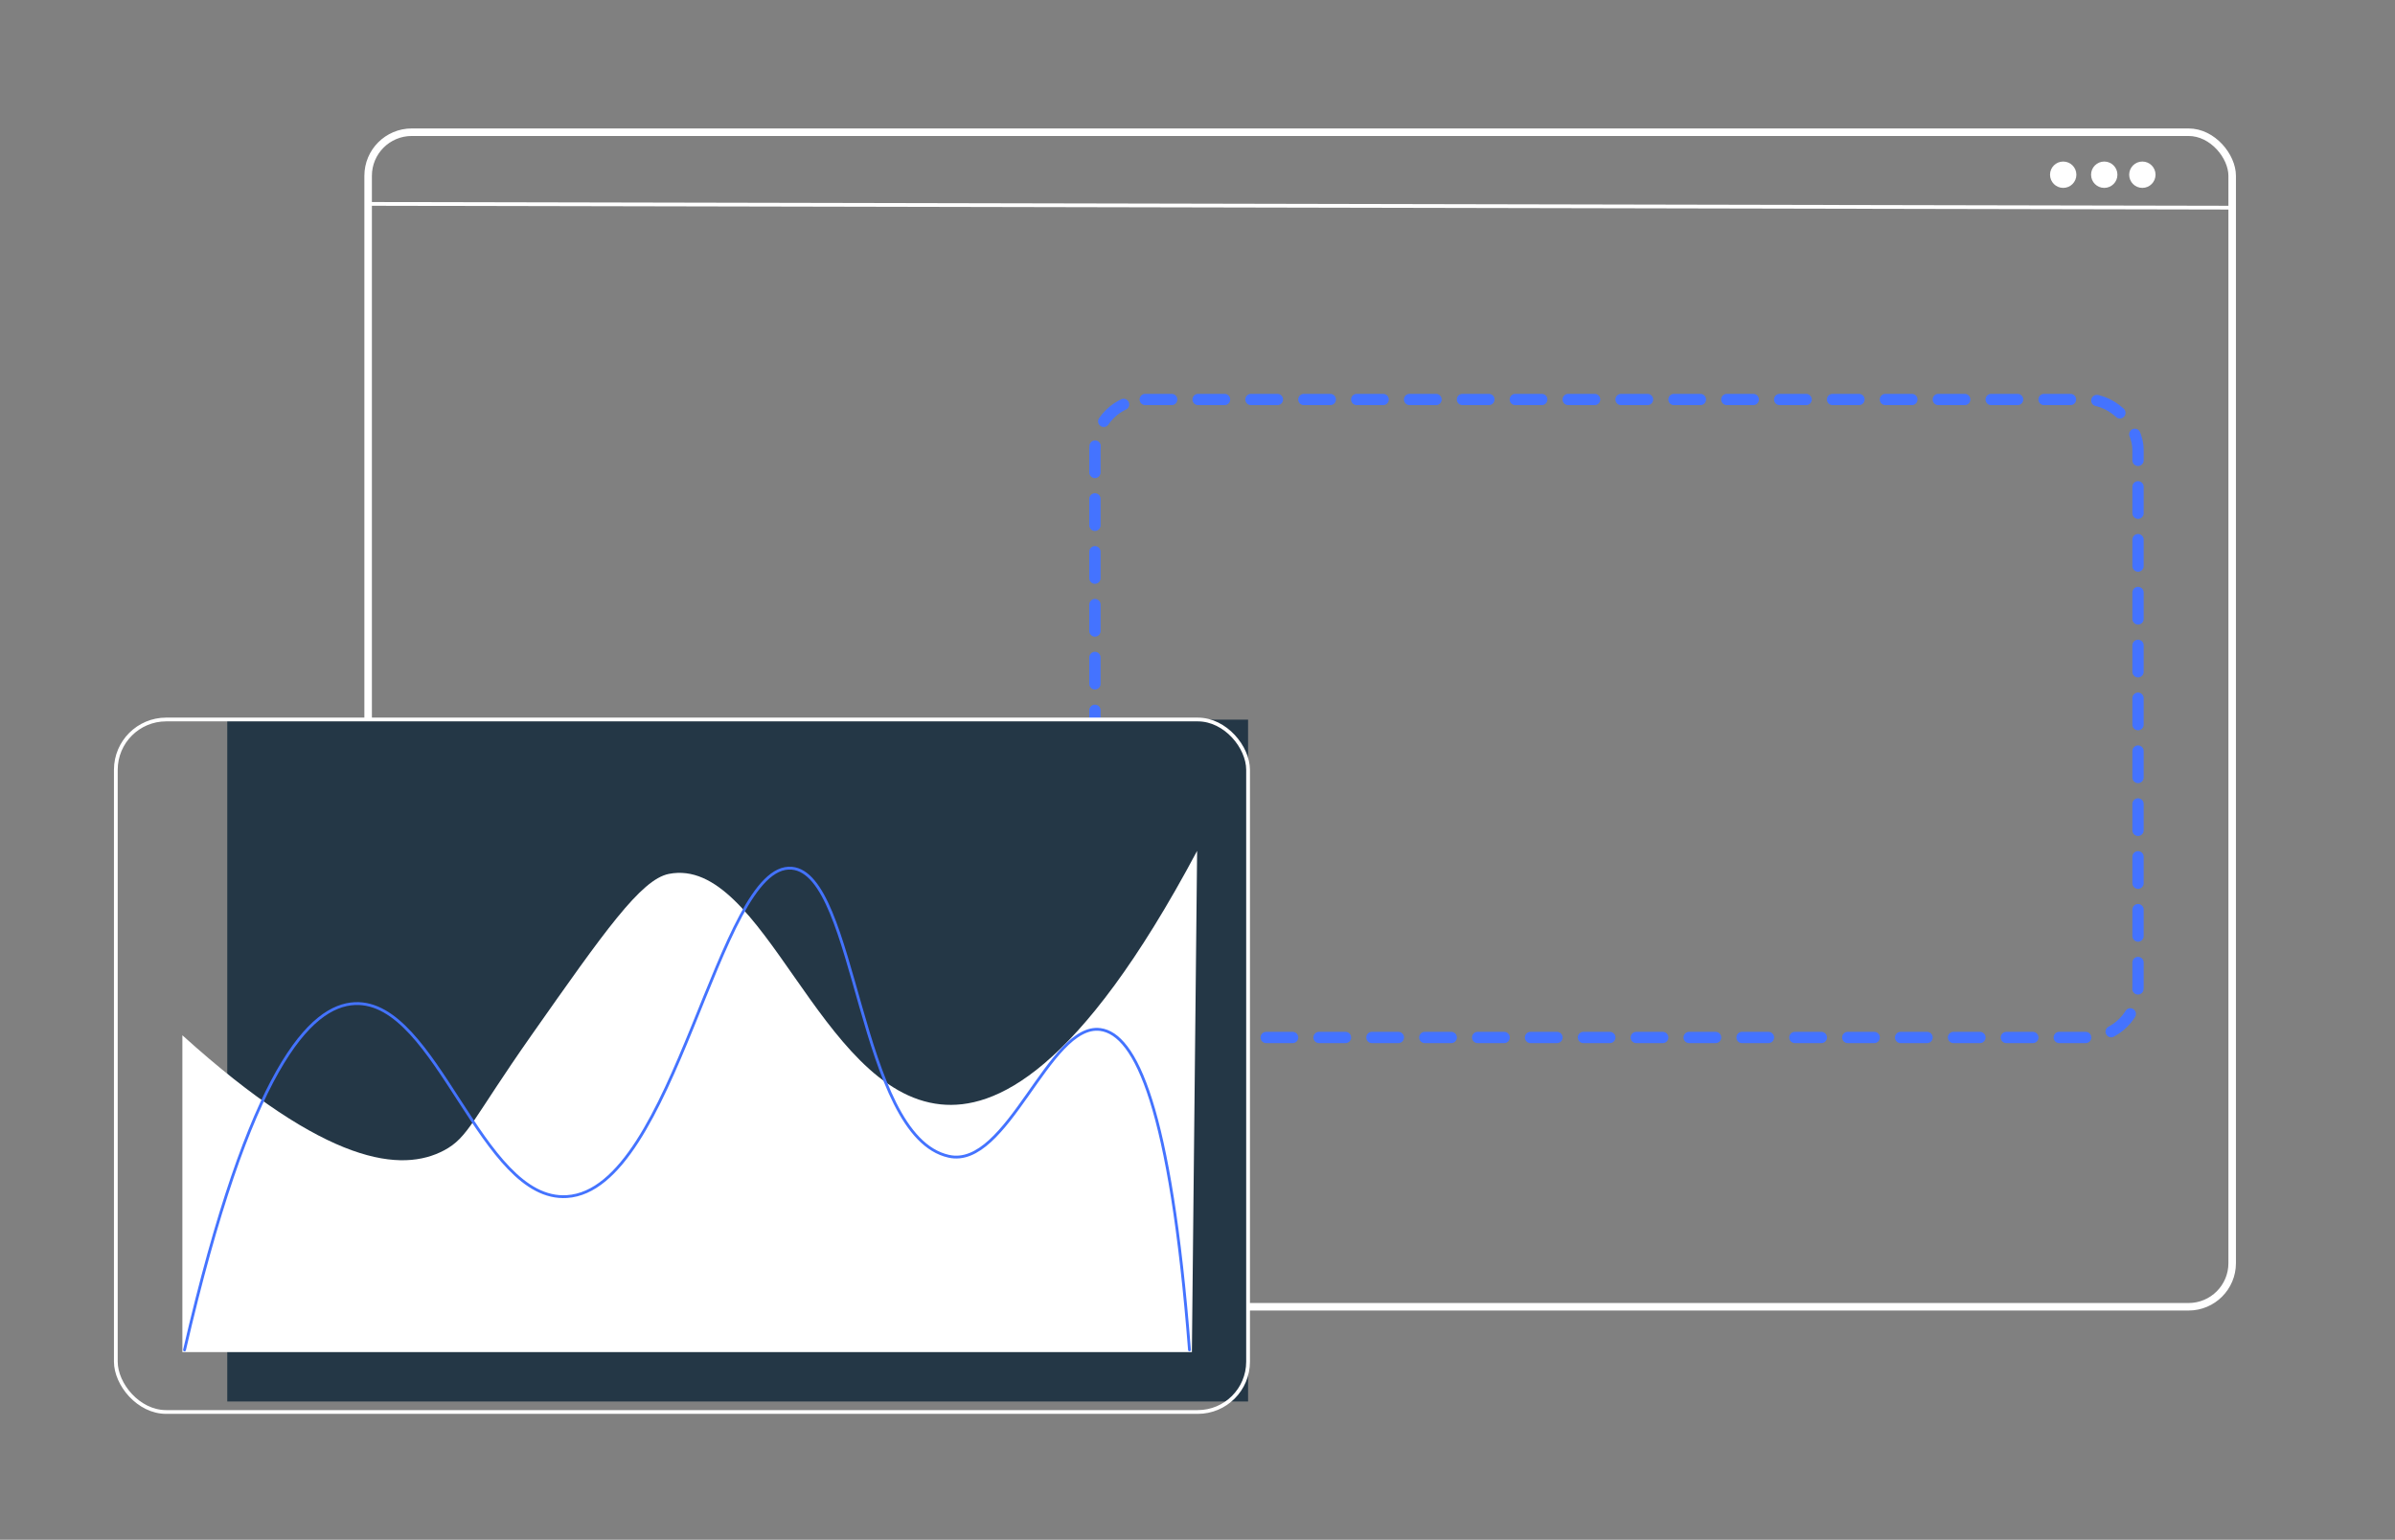 <svg id="Layer_1" data-name="Layer 1" xmlns="http://www.w3.org/2000/svg" viewBox="0 0 636 409"><rect x="0" y="0" width="636" height="409" fill="#808080" stroke="none"/><defs><style>.cls-1,.cls-2,.cls-5,.cls-6{fill:none;}.cls-1,.cls-5{stroke:#fff;stroke-miterlimit:10;}.cls-1{stroke-width:2px;}.cls-2,.cls-6{stroke:#4473ff;stroke-linecap:round;stroke-linejoin:round;}.cls-2{stroke-width:3px;stroke-dasharray:7.02 7.02;}.cls-3{fill:#fff;}.cls-4{fill:#243746;}.cls-6{stroke-width:0.75px;}</style></defs><rect class="cls-1" x="97.76" y="35.12" width="495" height="312" rx="11.58"/><rect class="cls-2" x="290.76" y="106.12" width="277" height="169.47" rx="13.36"/><circle class="cls-3" cx="547.89" cy="46.41" r="3.5"/><circle class="cls-3" cx="558.79" cy="46.41" r="3.5"/><circle class="cls-3" cx="568.91" cy="46.41" r="3.5"/><rect class="cls-4" x="60.35" y="191.16" width="271.08" height="181.12"/><rect class="cls-5" x="30.76" y="191.12" width="300.67" height="183.95" rx="13.36"/><path class="cls-3" d="M316.51,359.16H48.43V275C87,309.88,106.8,311.44,117.88,305.6c6.54-3.46,7.49-8.16,23.25-30.61,19.38-27.58,29.06-41.37,36.47-42.85,25.25-5,39.84,57.92,72.23,61.22,14.14,1.44,36.47-8,68.07-67.34Q317.2,292.59,316.51,359.16Z"/><path class="cls-6" d="M49,358.59c17.32-75,33.46-91.5,45.27-92,21.82-.9,33.41,52.72,56.26,51.26,28.75-1.82,40.18-88.93,59.73-87.22,17.37,1.52,17.57,71.11,41.67,76.51,15.62,3.51,26.61-35.5,40.28-33.66,9.32,1.25,18.61,20.49,23.66,85.1"/><path class="cls-5" d="M97.43,54.16l495,1"/></svg>